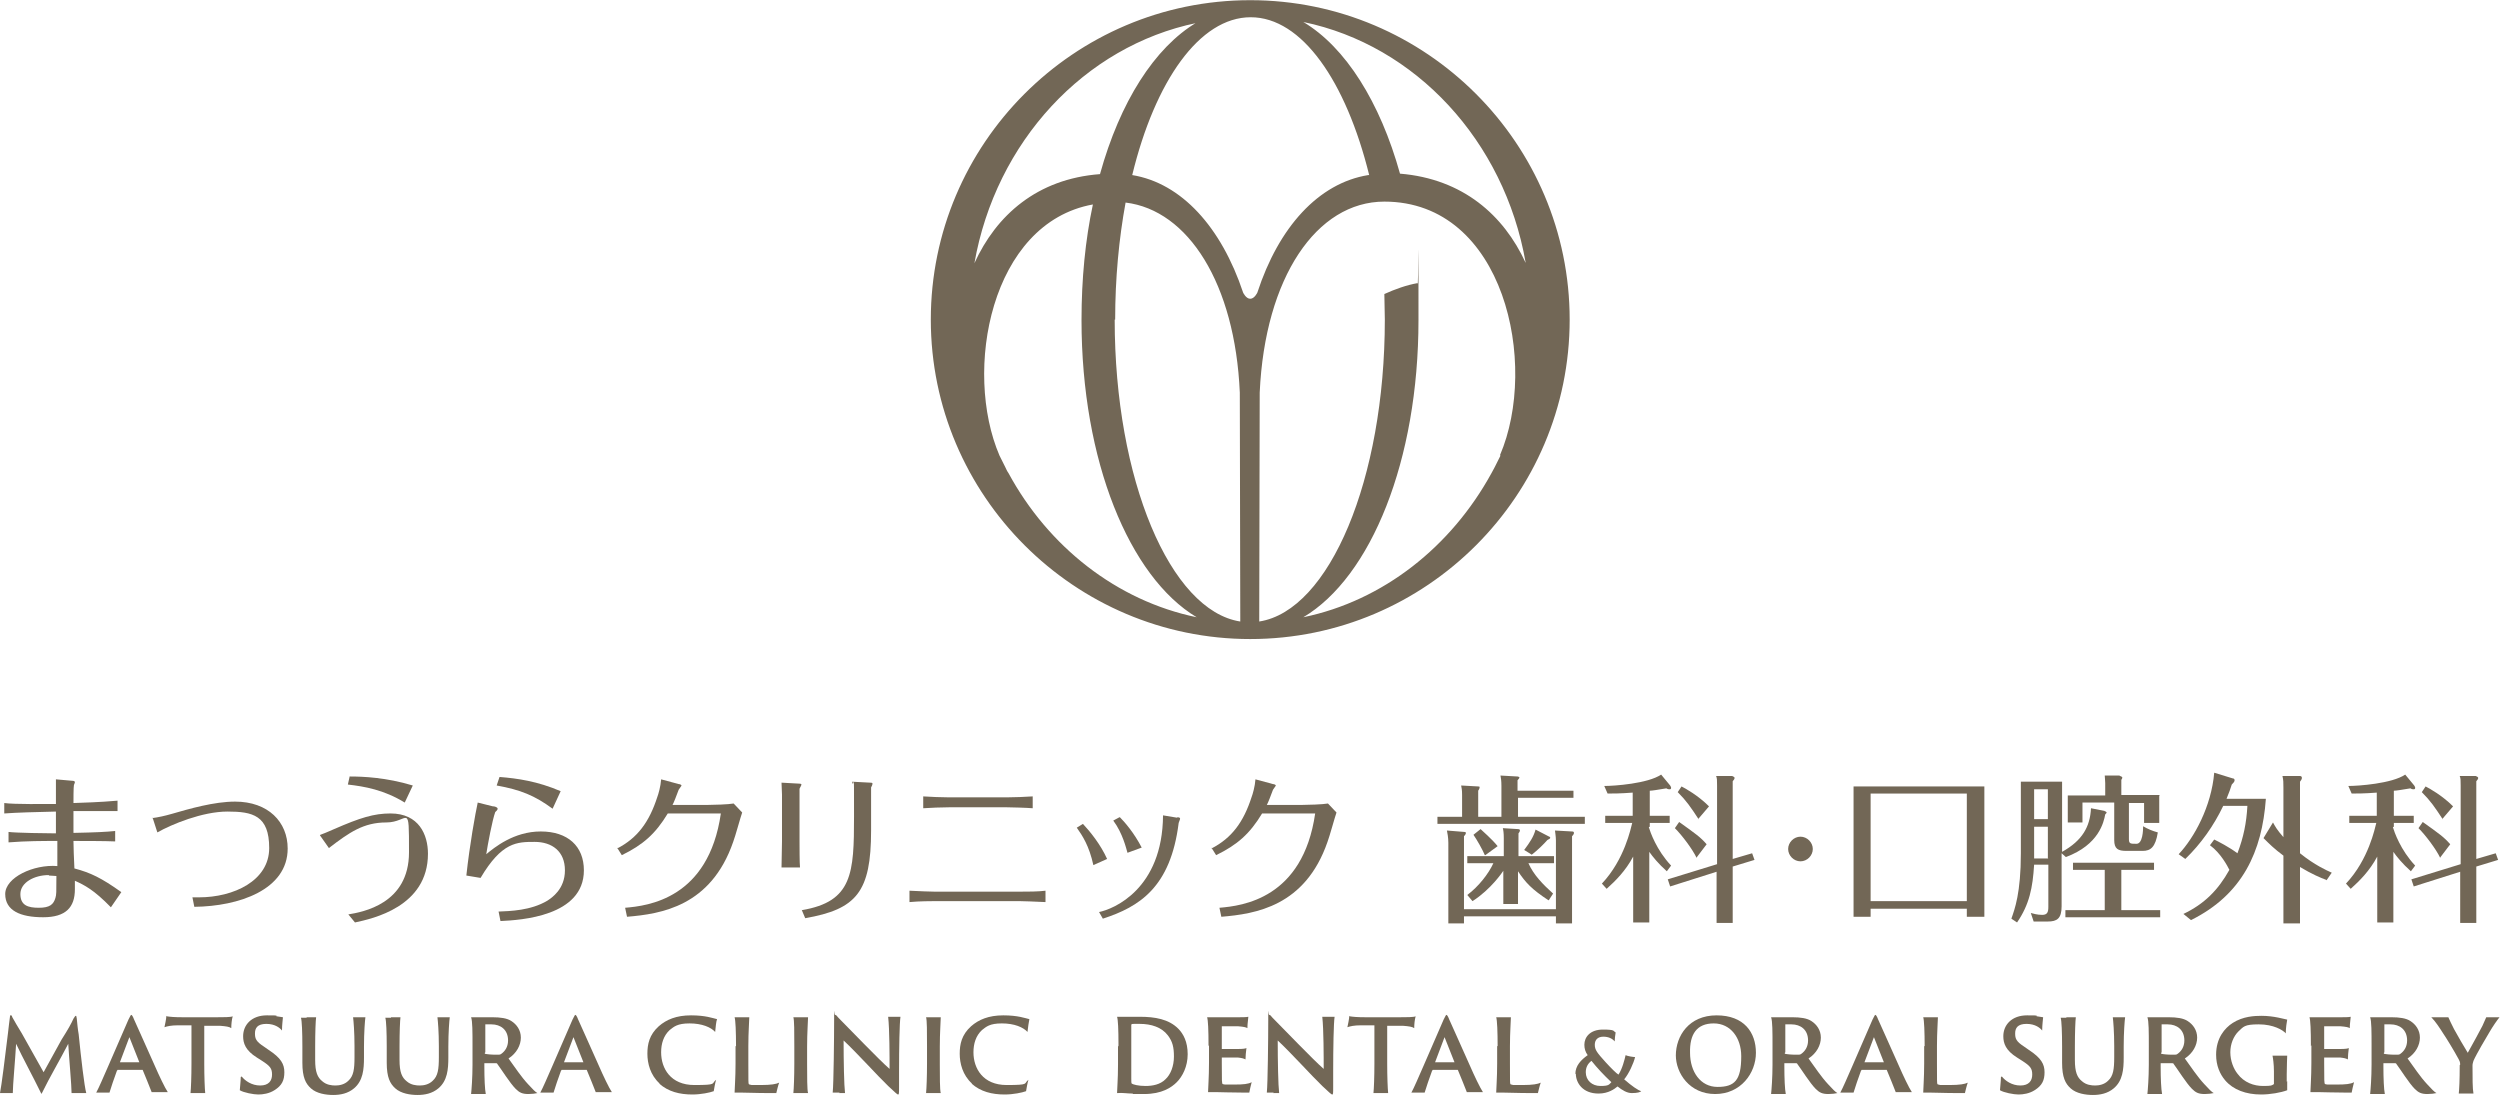 <?xml version="1.0" encoding="UTF-8"?>
<svg id="_レイヤー_1" data-name="レイヤー_1" xmlns="http://www.w3.org/2000/svg" width="186.1mm" height="82.9mm" xmlns:xlink="http://www.w3.org/1999/xlink" version="1.1" viewBox="0 0 527.5 234.9">
  <!-- Generator: Adobe Illustrator 29.2.1, SVG Export Plug-In . SVG Version: 2.1.0 Build 116)  -->
  <defs>
    <style>
      .st0 {
        fill: #726756;
      }
    </style>
  </defs>
  <path class="st0" d="M263.8,0c-37.2,0-67.4,30.3-67.4,67.4s30.3,67.4,67.4,67.4h0c37.2,0,67.4-30.3,67.4-67.4S301,0,263.8,0ZM321.9,55.4c-4.6-10-13.2-17.7-26.5-18.8-4.2-15.1-11.5-26.7-20.4-32,23.7,4.9,42.4,25.1,46.9,50.7ZM288.7,36.9c-10.5,1.7-18.9,11-23.4,24.8h0s-.6,1.3-1.5,1.3-1.5-1.3-1.5-1.3h0c-4.6-13.8-13-23.1-23.4-24.8,4.8-19.8,14.2-33.3,25-33.3s20.1,13.5,25,33.3ZM252.5,4.7c-8.9,5.3-16.2,16.8-20.4,32-13.3,1-21.9,8.7-26.5,18.8,4.5-25.6,23.2-45.8,46.9-50.7ZM212.8,99.8h0c-.3-.4-.5-.9-.7-1.3-.4-.8-.8-1.6-1.2-2.4-7.7-17.9-1.9-49.1,19.7-53-1.6,7.5-2.4,15.7-2.4,24.4,0,29.7,10.1,54.2,24.3,62.7-16.9-3.5-31.3-14.9-39.7-30.4ZM235.3,67.4c0-8.7.8-17.1,2.2-24.7,13.2,1.6,23.1,17.1,24.1,40.1,0,.7.1,48.3.1,48.3-14.8-2.3-26.5-30-26.5-63.7ZM263.8,67h0s0,0,0,0c0,0,0,0,0,0ZM316.6,96.1c-.4.8-.8,1.6-1.2,2.4-.2.4-.5.9-.7,1.3h0c-8.5,15.5-22.8,26.9-39.7,30.4,14.3-8.5,24.3-33.1,24.3-62.7s0-5.2-.2-7.8c-2.3.4-4.8,1.3-7,2.3,0,1.8.1,3.6.1,5.4,0,33.7-11.7,61.4-26.5,63.7,0,0,.1-47.6.1-48.3,1.1-24.3,12-40.3,26.3-40.3,25.4,0,32.6,34.4,24.4,53.5Z"/>
  <g>
    <g>
      <path class="st0" d="M11.8,177.4c-2.6,0-6.2,0-10,.3v-2.2c1.5.2,8.2.3,10,.3,0-2.4,0-2.6,0-4.6-4.3.1-8.2.2-10.9.4v-2.2c2.1.3,8.7.2,10.9.2,0-3,0-4.3,0-5.2l3.4.3c.4,0,.6.1.6.3s-.2.5-.2.6c-.1.4-.1,3.2-.1,3.8,6.3-.2,7.9-.4,9.3-.5v2.2c-2.4,0-6.8,0-9.3,0,0,1.9,0,3.3,0,4.6,4.8-.1,6.8-.2,8.8-.4v2.2c-2-.1-7.2-.1-8.8-.1,0,1.1.1,3.8.2,5.8,3.4.9,5.7,2,9.9,5l-2.2,3.2c-3.6-3.7-5.6-4.7-7.6-5.6,0,.4,0,1.3,0,1.8,0,3.8-1.9,5.9-6.7,5.9s-8-1.4-8-4.9,6-6.3,11-5.9v-5.3ZM10.3,184.6c-3.1,0-6,1.6-6,4s1.6,2.9,3.9,2.9,3.1-.7,3.5-2.1c.2-.7.2-1,.2-4.6-.5,0-.9-.1-1.6-.1Z"/>
      <path class="st0" d="M32,172.6c1.5-.2,2.8-.5,4.2-.9,3.8-1.1,9-2.6,13.4-2.6,7,0,11.1,4.3,11.1,9.9,0,8.7-10.3,12.2-19.7,12.3l-.4-2c.5,0,1,0,1.4,0,7.3,0,14.8-3.5,14.8-10.4s-3.5-7.7-8.8-7.7-11.8,2.7-14.8,4.4l-1-3.1Z"/>
      <path class="st0" d="M67.6,176.1c1.4-.5,2.6-1.1,2.9-1.2,5.5-2.4,8.4-3.3,11.9-3.3,6,0,7.9,4.5,7.9,8.5,0,11.2-11.7,13.7-15.4,14.5l-1.4-1.7c3-.5,12.8-2.2,12.8-13.1s0-6.3-4.8-6.3-7.8,2.1-12.1,5.4l-1.9-2.7ZM73.8,163.8c2.8,0,7.7.2,13.3,1.9l-1.7,3.6c-4.4-2.7-8.5-3.4-12-3.8l.4-1.8Z"/>
      <path class="st0" d="M104.1,170.1c.3,0,.9.2.9.5s-.4.6-.5.7c-.6,1.6-1.6,6.9-1.9,8.9,1.7-1.4,5.8-4.8,11.5-4.8s9.1,3.1,9.1,8.2c0,9.7-13.3,10.5-17.6,10.7l-.4-2c2.4-.1,6.8-.2,10.3-2.3.9-.6,3.7-2.4,3.7-6.4s-2.7-6-6.4-6-6.9,0-11.4,7.6l-3-.5c.7-6.5,1.9-13.1,2.4-15.4l3.2.8ZM105.4,163.9c3.8.3,8,.9,12.9,3l-1.7,3.7c-3.8-2.8-6.8-4-11.8-4.9l.6-1.8Z"/>
      <path class="st0" d="M130.2,179c4.3-2.2,6.8-5.6,8.5-10.9.2-.5.7-2.2.8-3.7l3.7,1c.3,0,.6.2.6.3s-.5.7-.6.9c-.4,1.1-1.1,2.9-1.3,3.2h7.4c1.1,0,4.5-.1,5.5-.3l1.8,1.9c-.3.8-1.5,5.2-1.9,6.2-4.7,13.6-15.2,15.2-22.4,15.8l-.4-1.9c4.8-.4,17.6-1.9,20.2-19.9h-11.2c-2.6,4.3-5.2,6.6-9.7,8.8l-1-1.6Z"/>
      <path class="st0" d="M165,167.6c0-.2-.1-2-.1-2.5l3.6.2c.2,0,.6,0,.6.2s-.4.8-.4.9v11.2c0,.8,0,4.5.1,5.4h-3.9c0-.5.1-4.9.1-5.5v-10ZM169.2,192c10.7-1.8,11-7.8,11-19.8s0-5.2-.4-7.3l3.8.2c.2,0,.5,0,.5.2s-.2.7-.3.8c0,.3,0,7.6,0,9.1,0,13-3.1,16.6-13.9,18.5l-.8-1.9Z"/>
      <path class="st0" d="M220.6,190.3c-2.2-.1-4.6-.2-5.4-.2h-18.1c-.4,0-3.1,0-5.2.2v-2.4c1.4.1,5,.2,5.3.2h18c1.6,0,3.9,0,5.4-.2v2.5ZM217.9,170.5c-1.1-.1-4.6-.2-5.4-.2h-12.3c-1.4,0-4,.1-5.4.2v-2.5c1.3.1,4.1.2,5.4.2h12.3c1.3,0,4.1-.1,5.4-.2v2.5Z"/>
      <path class="st0" d="M228.5,173.8c1.5,1.6,3.7,4.3,5.1,7.4l-2.9,1.3c-.9-4.1-2.3-6.2-3.5-7.9l1.3-.8ZM248.4,172.4c.4,0,.6.1.6.3s-.3.8-.3.9c-1.7,13.6-8.3,17.7-16,20.2l-.8-1.4c3-.6,13.4-4.8,13.5-20.4l3,.5ZM236.3,172.4c1,1,3,3.3,4.6,6.4l-3,1.1c-.3-1-1-4.1-3-6.8l1.3-.7Z"/>
      <path class="st0" d="M255.6,179c4.3-2.2,6.8-5.6,8.5-10.9.2-.5.7-2.2.8-3.7l3.7,1c.3,0,.6.2.6.3s-.5.7-.6.9c-.4,1.1-1.1,2.9-1.3,3.2h7.4c1.1,0,4.5-.1,5.5-.3l1.8,1.9c-.3.8-1.5,5.2-1.9,6.2-4.7,13.6-15.2,15.2-22.4,15.8l-.4-1.9c4.8-.4,17.6-1.9,20.2-19.9h-11.2c-2.6,4.3-5.2,6.6-9.7,8.8l-1-1.6Z"/>
      <path class="st0" d="M332,166.8v1.5h-11.7v4h14.1v1.5h-31.1v-1.5h5.2v-4.6c0-1.1-.1-1.5-.2-2l3.6.2c.2,0,.3,0,.3.2s-.2.6-.3.7v5.5h4.9v-6.5c0-1.1-.1-1.7-.2-2.2l3.6.2c.1,0,.4.1.4.2s-.1.3-.4.6v2.2h11.7ZM328.3,191.8v-14.5c0-.8-.2-2-.2-2.1l3.6.2c.3,0,.4.1.4.3s-.1.4-.4.7v18.4h-3.4v-1.5h-19.4v1.5h-3.3v-17c0-1.1-.2-2.1-.3-2.6l3.7.3c.2,0,.3.1.3.2,0,.2-.1.4-.4.7v15.4h19.4ZM326.7,189.9c-3.5-2.3-4.8-3.7-6.4-6.1v6.9h-3.1v-7c-.2.3-2.6,3.9-6.5,6.4l-1.1-1.3c2.4-1.8,4.5-4.5,5.5-6.7h-5.5v-1.5h7.7v-3.8c0-1.1-.1-1.7-.2-2.1l3.2.2c.4,0,.4.2.4.3,0,.2-.2.5-.3.6v4.8h7.5v1.5h-5.4c1.1,2.5,3.1,4.5,5.2,6.4l-.9,1.4ZM313.3,180.4c-.5-1.2-1.7-3.3-2.4-4.3l1.5-1.2c.3.3,2.4,2.1,3.6,3.6l-2.6,1.9ZM326.9,176.5c.1,0,.2.1.2.2,0,.2-.2.3-.6.5-.7.8-2,2.1-3.3,3.1l-1.6-1c1.2-1.6,2-2.8,2.4-4.3l2.9,1.5Z"/>
      <path class="st0" d="M347.9,174.5c.3,1,1.6,4.8,4.7,8.1l-.9,1.2c-1.8-1.6-3-3.1-3.7-4.1v14.9h-3.4v-13.9c-1.6,3-3.7,5.1-5.6,6.8l-1-1.1c4.8-5.1,6.1-11.7,6.4-12.8h-5.7v-1.5h5.8v-4.9c-2.5.2-4.3.2-5.3.2l-.7-1.6c2.1,0,9.2-.5,12-2.4l1.9,2.3c.1.2.2.3.2.5s-.1.3-.3.3-.4,0-.7-.2c-1.8.3-3,.5-3.5.5v5.3h4.2v1.5h-4.2v.8ZM369.7,180l.5,1.4-4.6,1.4v11.9h-3.4v-10.8l-9.8,3.1-.5-1.5,10.4-3.2v-16.6c0-1.2,0-1.5-.2-2h3.4c.2.1.5.2.5.4s-.2.5-.4.7v16.4l4.1-1.2ZM358,181c-.9-1.9-3.1-4.8-4.6-6.3l.9-1.3c3.5,2.5,4.5,3.2,5.8,4.7l-2.2,2.9ZM358.4,172.8c-1.7-2.6-2.6-3.9-4.4-5.7l.8-1.2c.8.4,3.5,1.9,5.8,4.2l-2.3,2.7Z"/>
      <path class="st0" d="M382.5,179.1c0,1.4-1.2,2.6-2.6,2.6s-2.6-1.2-2.6-2.6,1.2-2.6,2.6-2.6,2.6,1.2,2.6,2.6Z"/>
      <path class="st0" d="M394.7,191.7v1.7h-3.6v-27.5h27.6v27.5h-3.7v-1.7h-20.3ZM415,190.1v-22.7h-20.3v22.7h20.3Z"/>
      <path class="st0" d="M444,171.1c.2,0,.5.2.5.3s-.1.2-.3.4c-.3,1.6-1.3,6.4-8.3,9l-.9-.8v11.2c0,2.6-1,3.2-2.9,3.2h-3l-.6-1.8c.4.1,1.3.4,2.4.4s1.3-.6,1.3-1.7v-8.9h-3c-.3,4.9-1,8.4-3.6,12.2l-1.2-.8c.7-2,2-5.4,2-13.8v-15.1h8.7v14.8c4.3-2.4,5.9-5.3,6.1-9.2l3,.6ZM432.1,181v-6.6h-2.9v5.7c0,.1,0,.8,0,1h3ZM432.1,172.8v-6.3h-2.9v6.3h2.9ZM447.5,192h8.3v1.5h-20v-1.5h8.3v-8.5h-6.7v-1.5h17.1v1.5h-6.9v8.5ZM455.6,167.9v5.7h-3.2v-4.2h-3.2v7.6c0,1,.3,1,1.6,1s1.4-2.8,1.4-3.7c1,.6,2,1,3.1,1.3-.5,3.1-1.5,3.9-3.2,3.9h-3.4c-1.8,0-2.6-.4-2.6-2.3v-7.9h-6.7v4.2h-3.1v-5.7h7.9v-2.6c0-.7-.1-1.2-.1-1.6h3.1c0,.1.6.2.6.4s-.1.4-.2.5v3.2h8.1Z"/>
      <path class="st0" d="M467.2,177.1c1,.5,3,1.5,4.9,2.9,1.3-3.4,1.9-6.4,2.1-10h-5.1c-2,4.2-4.7,8-8,11.2l-1.4-1c3.3-3.5,6.9-10.1,7.5-17.2l3.9,1.2c.2,0,.4.1.4.4s-.3.6-.6.9c-.2.7-.6,1.8-1.1,3h8.3c-.8,11.1-4.9,20.2-15.8,25.6l-1.6-1.3c4.4-2.1,7.3-5,9.7-9.3-.4-.8-1.8-3.5-4.1-5.2l.9-1.2ZM490.8,185.6c-1.1-.4-3-1.2-5.5-2.7v11.9h-3.5v-14.3c-2-1.5-2.9-2.4-4.2-3.7l2-3.3c.5.9.8,1.5,2.2,3.1v-10.4c0-1.2,0-1.6-.2-2.5h3.7c.2,0,.4.1.4.4s-.2.5-.4.8v15.1c3.1,2.5,5.6,3.6,6.7,4.1l-1.1,1.6Z"/>
      <path class="st0" d="M504.9,174.5c.3,1,1.6,4.8,4.7,8.1l-.9,1.2c-1.8-1.6-3-3.1-3.7-4.1v14.9h-3.4v-13.9c-1.6,3-3.7,5.1-5.6,6.8l-1-1.1c4.8-5.1,6.1-11.7,6.4-12.8h-5.7v-1.5h5.8v-4.9c-2.5.2-4.3.2-5.3.2l-.7-1.6c2.1,0,9.2-.5,12-2.4l1.9,2.3c.1.2.2.3.2.5s-.1.3-.3.3-.4,0-.7-.2c-1.8.3-3,.5-3.5.5v5.3h4.2v1.5h-4.2v.8ZM526.6,180l.5,1.4-4.6,1.4v11.9h-3.4v-10.8l-9.8,3.1-.5-1.5,10.4-3.2v-16.6c0-1.2,0-1.5-.2-2h3.4c.2.1.5.2.5.4s-.2.5-.4.7v16.4l4.1-1.2ZM514.9,181c-.9-1.9-3.1-4.8-4.6-6.3l.9-1.3c3.5,2.5,4.5,3.2,5.8,4.7l-2.2,2.9ZM515.4,172.8c-1.7-2.6-2.6-3.9-4.4-5.7l.8-1.2c.8.4,3.5,1.9,5.8,4.2l-2.3,2.7Z"/>
    </g>
    <g>
      <path class="st0" d="M1.7,217.8c.1-1.2.3-2.3.4-3.3,0-.3,0-.3.2-.3s.2.1.3.4c.4.7,1.3,2.3,2,3.4l4.6,8.2,3.8-6.9c1.4-2.2,2-3.3,2.5-4.4.3-.5.4-.6.5-.6s.1,0,.2.6c.1,1,.2,2.2.4,3.3.5,5,1.2,11,1.6,12.4-.2,0-.6,0-1.3,0s-1.5,0-1.8,0c0-1.6-.5-7-.7-10.4-1.7,3.3-4,7.2-5.5,10.3-.1.3-.2.3-.3,0-1.7-3.5-3.8-7.3-5.2-10.3-.2,3.5-.7,8.8-.7,10.4-.3,0-.9,0-1.1,0-.7,0-1.3,0-1.6,0,.3-1.4,1.1-7.8,1.7-12.8Z"/>
      <path class="st0" d="M24.8,225.8c0,0,0,0-.1,0-.6,1.6-1.3,3.7-1.6,4.7-.3,0-.6,0-1.2,0s-1.3,0-1.6,0c.6-1.1,1.4-3,2.5-5.5l4.3-9.9c.4-.8.5-1,.6-1s.3.2.6,1c.3.6,2.4,5.4,4.3,9.6,1,2.3,2.2,4.8,2.8,5.7-.6,0-1.1,0-1.4,0-.8,0-1.6,0-2,0-.4-1-1.3-3.3-1.9-4.7,0,0,0,0,0,0h-5.3ZM29.4,224.1c0,0,0,0,0,0l-2.1-5.3-2,5.3c0,0,0,0,0,0h4Z"/>
      <path class="st0" d="M35.2,214.4c.6.1,1.5.2,3.4.2h7.1c1.4,0,3,0,3.4-.2-.2.7-.3,1.7-.3,2.5-.4-.3-1.1-.4-2.4-.5-.8,0-1.6,0-3.3,0v8.1c0,2.5.1,5.2.2,6.1-.3,0-.7,0-1.2,0-.8,0-1.4,0-1.9,0,.1-.9.2-3.5.2-6.2v-8.1c-.9,0-1.5,0-2.8,0-1.5,0-2.3.2-2.9.4.1-.5.4-1.8.4-2.4Z"/>
      <path class="st0" d="M51,227.1c.7.9,2.1,1.9,3.9,1.9s2.5-1,2.5-2.3-.4-1.8-2.1-2.9l-1.1-.7c-2.4-1.5-2.9-3-2.9-4.5,0-2.4,1.8-4.4,5-4.4s1.6.1,2.1.2c.7.1,1.2.2,1.3.2,0,.2-.2,1.6-.2,2.8-.4-.5-1.4-1.4-3.3-1.4s-2.4.9-2.4,2,.2,1.7,1.9,2.8l1,.7c2.6,1.7,3.3,3,3.3,4.7s-.5,2.8-2.1,3.8c-1.1.7-2.4.9-3.4.9s-3.1-.4-3.9-.9c0-.4.2-1.9.2-2.8Z"/>
      <path class="st0" d="M64.7,214.6c.9,0,1.6,0,2,0-.1.7-.2,3.2-.2,6.2v2.8c0,2.6.5,3.7,1.5,4.5.9.8,2,.9,2.8.9s1.9-.2,2.7-1c1.1-1,1.3-2.4,1.3-5v-2.3c0-3-.2-5.3-.3-6.1.3,0,.8,0,1.1,0,.7,0,1.3,0,1.5,0-.1.7-.3,3.2-.3,6.2v2.3c0,2.5-.2,4.9-2.1,6.5-1.3,1.1-2.9,1.4-4.4,1.4s-3.5-.3-4.7-1.4c-1.1-1-1.8-2.3-1.8-5.4v-3.4c0-3-.1-5.5-.3-6.1.3,0,.8,0,1.2,0Z"/>
      <path class="st0" d="M82.5,214.6c.9,0,1.6,0,2,0-.1.7-.2,3.2-.2,6.2v2.8c0,2.6.5,3.7,1.5,4.5.9.8,2,.9,2.8.9s1.9-.2,2.7-1c1.1-1,1.3-2.4,1.3-5v-2.3c0-3-.2-5.3-.3-6.1.3,0,.8,0,1.1,0,.7,0,1.3,0,1.5,0-.1.7-.3,3.2-.3,6.2v2.3c0,2.5-.2,4.9-2.1,6.5-1.3,1.1-2.9,1.4-4.4,1.4s-3.5-.3-4.7-1.4c-1.1-1-1.8-2.3-1.8-5.4v-3.4c0-3-.1-5.5-.3-6.1.3,0,.8,0,1.2,0Z"/>
      <path class="st0" d="M99.7,220.7c0-3,0-5.3-.3-6.1.5,0,.9,0,1.3,0s2.3,0,3.2,0c1.7,0,3.1.2,4,.8,1.1.7,2,1.9,2,3.5s-.9,3.3-2.6,4.4c1.3,1.8,2.7,3.9,4.1,5.4,1,1.1,1.6,1.7,2,1.9-.4.1-1.2.2-1.9.2-1.3,0-1.9-.3-2.7-1.1-1.2-1.2-3-4.1-3.9-5.3,0-.1-.1-.1-.3-.1-.5,0-1.6,0-2.4,0,0,0,0,0,0,.1v.6c0,2.5.1,4.8.3,5.8-.3,0-.8,0-1.3,0s-1.5,0-1.8,0c.1-.9.3-3.5.3-6.2v-3.7ZM102.3,222.1c0,.2,0,.2,0,.2.4.1,1.3.2,2.3.2s.9,0,1.2-.2c.7-.5,1.4-1.4,1.4-2.8,0-2.3-1.6-3.4-3.5-3.4s-1.1,0-1.3,0c0,0,0,0,0,.1v5.8Z"/>
      <path class="st0" d="M118.5,225.8c0,0,0,0-.1,0-.6,1.6-1.3,3.7-1.6,4.7-.3,0-.6,0-1.2,0s-1.3,0-1.6,0c.6-1.1,1.4-3,2.5-5.5l4.3-9.9c.4-.8.5-1,.6-1s.3.2.6,1c.3.6,2.4,5.4,4.3,9.6,1,2.3,2.2,4.8,2.8,5.7-.6,0-1.1,0-1.4,0-.8,0-1.6,0-2,0-.4-1-1.3-3.3-1.9-4.7,0,0,0,0,0,0h-5.3ZM123.1,224.1c0,0,0,0,0,0l-2.1-5.3-2,5.3c0,0,0,0,0,0h4Z"/>
      <path class="st0" d="M139.2,228.6c-2-1.8-2.6-4.3-2.6-6.3s.4-4,2.4-5.8c1.6-1.4,3.7-2.3,6.8-2.3s4.6.6,5.5.8c-.2.5-.3,1.7-.4,2.7-.9-1-2.8-1.8-5.4-1.8s-3.3.7-4.2,1.4c-1.3,1.2-1.8,2.9-1.8,4.7,0,3.4,2,6.9,7,6.9s3.5-.3,4.6-1.1c-.2.6-.4,1.8-.5,2.4-.8.3-2.7.7-4.5.7-2.7,0-5.1-.6-7-2.3Z"/>
      <path class="st0" d="M155.3,220.7c0-3-.1-5.5-.3-6.1.2,0,.9,0,1.3,0,.8,0,1.6,0,1.8,0,0,.8-.2,3.1-.2,6.1v3.6c0,3.8,0,4.3.1,4.4,0,.1.3.1.6.2.4,0,1.1,0,2,0,2.1,0,3.2-.2,3.8-.5-.2.5-.5,1.8-.6,2.2-.1,0-.4,0-1.4,0-3.1,0-4.4-.1-5.9-.1s-1.2,0-1.5,0c0-.8.2-3,.2-6.1v-3.7Z"/>
      <path class="st0" d="M167.6,220.7c0-3,0-5.5-.2-6.1.2,0,.8,0,1.3,0,.9,0,1.6,0,1.8,0,0,.8-.2,3.2-.2,6.2v3.7c0,2.5,0,5.5.2,6.1-.2,0-.8,0-1.3,0s-1.5,0-1.8,0c.1-.9.2-3.5.2-6.2v-3.7Z"/>
      <path class="st0" d="M177.2,230.5c-.3,0-1.3,0-1.5,0,.2-1.9.3-11.5.3-15.2s0-1.2.2-1.2.3.1.7.6c2.3,2.3,8.6,8.9,10.8,10.8,0-2.4,0-8.4-.3-11,.2,0,.8,0,1.1,0,.6,0,1.4,0,1.5,0-.2,1.3-.3,6.5-.3,11.6v3.1c0,1.5,0,1.7-.2,1.7s-.7-.5-2.1-1.8c-2.1-2-6.6-7-9.4-9.6,0,4.3.1,9.5.3,11.1-.4,0-.9,0-1.3,0Z"/>
      <path class="st0" d="M195.6,220.7c0-3,0-5.5-.2-6.1.2,0,.8,0,1.3,0,.9,0,1.6,0,1.8,0,0,.8-.2,3.2-.2,6.2v3.7c0,2.5,0,5.5.2,6.1-.2,0-.8,0-1.3,0s-1.5,0-1.8,0c.1-.9.2-3.5.2-6.2v-3.7Z"/>
      <path class="st0" d="M205.1,228.6c-2-1.8-2.6-4.3-2.6-6.3s.4-4,2.4-5.8c1.6-1.4,3.7-2.3,6.8-2.3s4.6.6,5.5.8c-.1.5-.3,1.7-.4,2.7-.9-1-2.8-1.8-5.4-1.8s-3.3.7-4.2,1.4c-1.3,1.2-1.8,2.9-1.8,4.7,0,3.4,2,6.9,7,6.9s3.5-.3,4.6-1.1c-.2.6-.4,1.8-.5,2.4-.8.3-2.7.7-4.5.7-2.7,0-5.1-.6-7-2.3Z"/>
      <path class="st0" d="M236,220.6c0-3.6-.1-5.5-.3-6.1.2,0,.8,0,1.4,0s1.8,0,3.4,0c3.2,0,6.1.5,8.1,2.5,1.1,1.1,2,2.8,2,5.4s-1.1,4.7-2.3,5.9c-1.1,1.1-3.1,2.5-6.9,2.5s-1.8,0-2.5-.1c-1.1,0-2-.2-3.2-.1,0-.9.2-2.8.2-6v-3.8ZM238.7,223.5c0,2.3,0,3.5,0,4,0,.6,0,1,.1,1.1.3.2,1.4.5,2.9.5s3.1-.3,4.2-1.4c1.1-1,1.8-2.8,1.8-4.8s-.3-3.2-1.3-4.5c-1.3-1.7-3.5-2.4-5.9-2.4s-1.5,0-1.8.2c0,0,0,0,0,.1,0,.4,0,2.1,0,4.1v3Z"/>
      <path class="st0" d="M255,220.7c0-3.5-.1-5.5-.3-6.1.4,0,1.1,0,1.7,0h5c.6,0,1.6,0,2-.1,0,.4-.2,1.4-.2,2.4-.3-.2-.8-.3-2-.4-.7,0-2,0-3.4,0s0,0,0,0v4.7c0,0,0,.1,0,.1.4,0,2.6,0,3.3,0,1.3,0,1.7-.1,1.9-.2-.1.7-.2,1.8-.2,2.4-.4-.2-.7-.3-1.6-.4-.7,0-2.9,0-3.4,0s0,0,0,0v1.2c0,3.8,0,4.3.2,4.4,0,0,.3.1.5.1.6,0,1.1,0,2,0,1.8,0,2.9-.1,3.6-.5-.2.7-.4,1.7-.5,2.2,0,0-.4,0-1.2,0-2.9,0-4.5-.1-5.7-.1s-1.5,0-1.8,0c0-.8.2-3.1.2-6.2v-3.7Z"/>
      <path class="st0" d="M268.8,230.5c-.3,0-1.3,0-1.5,0,.2-1.9.3-11.5.3-15.2s0-1.2.2-1.2.3.1.7.6c2.3,2.3,8.6,8.9,10.8,10.8,0-2.4,0-8.4-.3-11,.2,0,.8,0,1.1,0,.6,0,1.4,0,1.5,0-.2,1.3-.3,6.5-.3,11.6v3.1c0,1.5,0,1.7-.2,1.7s-.7-.5-2.1-1.8c-2.1-2-6.6-7-9.4-9.6,0,4.3.1,9.5.3,11.1-.4,0-.9,0-1.3,0Z"/>
      <path class="st0" d="M284.8,214.4c.6.1,1.5.2,3.4.2h7.1c1.4,0,3,0,3.4-.2-.2.7-.3,1.7-.3,2.5-.4-.3-1.1-.4-2.4-.5-.8,0-1.6,0-3.3,0v8.1c0,2.5.1,5.2.2,6.1-.3,0-.7,0-1.2,0-.8,0-1.4,0-1.9,0,.1-.9.2-3.5.2-6.2v-8.1c-.9,0-1.5,0-2.8,0-1.5,0-2.3.2-2.9.4.1-.5.4-1.8.4-2.4Z"/>
      <path class="st0" d="M302.3,225.8c0,0,0,0-.1,0-.6,1.6-1.3,3.7-1.6,4.7-.3,0-.6,0-1.2,0s-1.3,0-1.6,0c.6-1.1,1.4-3,2.5-5.5l4.3-9.9c.4-.8.5-1,.6-1s.3.2.6,1c.3.6,2.4,5.4,4.3,9.6,1,2.3,2.2,4.8,2.8,5.7-.6,0-1.1,0-1.4,0-.8,0-1.6,0-2,0-.4-1-1.3-3.3-1.9-4.7,0,0,0,0,0,0h-5.3ZM306.9,224.1c0,0,0,0,0,0l-2.1-5.3-2,5.3c0,0,0,0,0,0h4Z"/>
      <path class="st0" d="M316,220.7c0-3-.1-5.5-.3-6.1.2,0,.9,0,1.3,0,.8,0,1.6,0,1.8,0,0,.8-.2,3.1-.2,6.1v3.6c0,3.8,0,4.3.1,4.4,0,.1.3.1.6.2.4,0,1.1,0,2,0,2.1,0,3.2-.2,3.8-.5-.2.5-.5,1.8-.6,2.2-.1,0-.4,0-1.4,0-3.1,0-4.4-.1-5.9-.1s-1.2,0-1.5,0c0-.8.2-3,.2-6.1v-3.7Z"/>
      <path class="st0" d="M332.4,226.6c0-1.8,1.2-3,2.6-4-.5-.7-.7-1.4-.7-2.2,0-1.6,1.2-3.2,3.9-3.2s2.1.3,2.7.6c-.1.5-.2,1.5-.2,1.9-.5-.6-1.3-1-2.4-1s-1.8.6-1.8,1.7.5,1.7,2.3,3.7c1.1,1.2,2.3,2.4,2.7,2.6.8-1.2,1.3-3.2,1.5-4.1.4.2,1.6.4,2,.4-.3,1.3-1.3,3.5-2.3,4.7,1.6,1.4,2.9,2.3,3.6,2.5-.2.2-.8.4-2,.4-1,0-2-.6-3-1.4-.6.5-1.9,1.5-4,1.5-3.4,0-4.8-2.3-4.8-4.2ZM340,228.3c-1.6-1.5-3-3-4.2-4.5-.8.6-1.2,1.4-1.2,2.4,0,1.7,1.3,2.9,3.1,2.9s1.8-.3,2.3-.8Z"/>
      <path class="st0" d="M353.6,222.7c0-4.2,2.8-8.5,8.6-8.5s8.3,3.6,8.3,7.9-3.2,8.7-8.6,8.7-8.3-4.4-8.3-8.2ZM367.4,222.8c0-3.8-2.2-6.9-5.8-6.9s-5.1,2.3-5,6.2c0,4,2.2,7.2,5.8,7.2s5-1.4,5-6.4Z"/>
      <path class="st0" d="M374,220.7c0-3,0-5.3-.3-6.1.5,0,.9,0,1.3,0s2.3,0,3.2,0c1.7,0,3.1.2,4,.8,1.1.7,2,1.9,2,3.5s-.9,3.3-2.6,4.4c1.3,1.8,2.7,3.9,4.1,5.4,1,1.1,1.6,1.7,2,1.9-.4.1-1.2.2-1.9.2-1.3,0-1.9-.3-2.7-1.1-1.2-1.2-3-4.1-3.9-5.3,0-.1-.1-.1-.3-.1-.5,0-1.6,0-2.4,0,0,0,0,0,0,.1v.6c0,2.5.1,4.8.3,5.8-.3,0-.8,0-1.3,0s-1.5,0-1.8,0c.1-.9.3-3.5.3-6.2v-3.7ZM376.6,222.1c0,.2,0,.2,0,.2.4.1,1.3.2,2.3.2s.9,0,1.2-.2c.7-.5,1.4-1.4,1.4-2.8,0-2.3-1.6-3.4-3.5-3.4s-1.1,0-1.3,0c0,0,0,0,0,.1v5.8Z"/>
      <path class="st0" d="M392.8,225.8c0,0,0,0-.1,0-.6,1.6-1.3,3.7-1.6,4.7-.3,0-.6,0-1.2,0s-1.3,0-1.6,0c.6-1.1,1.4-3,2.5-5.5l4.3-9.9c.4-.8.5-1,.6-1s.3.2.6,1c.3.6,2.4,5.4,4.3,9.6,1,2.3,2.2,4.8,2.8,5.7-.6,0-1.1,0-1.4,0-.8,0-1.6,0-2,0-.4-1-1.3-3.3-1.9-4.7,0,0,0,0,0,0h-5.3ZM397.5,224.1c0,0,0,0,0,0l-2.1-5.3-2,5.3c0,0,0,0,0,0h4Z"/>
      <path class="st0" d="M406.1,220.7c0-3-.1-5.5-.3-6.1.2,0,.9,0,1.3,0,.8,0,1.6,0,1.8,0,0,.8-.2,3.1-.2,6.1v3.6c0,3.8,0,4.3.1,4.4,0,.1.3.1.6.2.4,0,1.1,0,2,0,2.1,0,3.2-.2,3.8-.5-.2.5-.5,1.8-.6,2.2-.1,0-.4,0-1.4,0-3.1,0-4.4-.1-5.9-.1s-1.2,0-1.5,0c0-.8.2-3,.2-6.1v-3.7Z"/>
      <path class="st0" d="M422.4,227.1c.7.9,2.1,1.9,3.9,1.9s2.5-1,2.5-2.3-.4-1.8-2.1-2.9l-1.1-.7c-2.4-1.5-2.9-3-2.9-4.5,0-2.4,1.8-4.4,5-4.4s1.6.1,2.1.2c.7.1,1.2.2,1.3.2,0,.2-.2,1.6-.2,2.8-.4-.5-1.4-1.4-3.3-1.4s-2.4.9-2.4,2,.2,1.7,1.9,2.8l1,.7c2.6,1.7,3.3,3,3.3,4.7s-.5,2.8-2.1,3.8c-1.1.7-2.4.9-3.4.9s-3.1-.4-3.9-.9c0-.4.2-1.9.2-2.8Z"/>
      <path class="st0" d="M436,214.6c.9,0,1.6,0,2,0-.1.7-.2,3.2-.2,6.2v2.8c0,2.6.5,3.7,1.5,4.5.9.8,2,.9,2.8.9s1.9-.2,2.7-1c1.1-1,1.3-2.4,1.3-5v-2.3c0-3-.2-5.3-.3-6.1.3,0,.8,0,1.1,0,.7,0,1.3,0,1.5,0-.1.7-.3,3.2-.3,6.2v2.3c0,2.5-.2,4.9-2.1,6.5-1.3,1.1-2.9,1.4-4.4,1.4s-3.5-.3-4.7-1.4c-1.1-1-1.8-2.3-1.8-5.4v-3.4c0-3-.1-5.5-.3-6.1.3,0,.8,0,1.2,0Z"/>
      <path class="st0" d="M453.4,220.7c0-3,0-5.3-.3-6.1.5,0,.9,0,1.3,0s2.3,0,3.2,0c1.7,0,3.1.2,4,.8,1.1.7,2,1.9,2,3.5s-.9,3.3-2.6,4.4c1.3,1.8,2.7,3.9,4.1,5.4,1,1.1,1.6,1.7,2,1.9-.4.1-1.2.2-1.9.2-1.3,0-1.9-.3-2.7-1.1-1.2-1.2-3-4.1-3.9-5.3,0-.1-.1-.1-.3-.1-.5,0-1.6,0-2.4,0,0,0,0,0,0,.1v.6c0,2.5.1,4.8.3,5.8-.3,0-.8,0-1.3,0s-1.5,0-1.8,0c.1-.9.3-3.5.3-6.2v-3.7ZM456,222.1c0,.2,0,.2,0,.2.4.1,1.3.2,2.3.2s.9,0,1.2-.2c.7-.5,1.4-1.4,1.4-2.8,0-2.3-1.6-3.4-3.5-3.4s-1.1,0-1.3,0c0,0,0,0,0,.1v5.8Z"/>
      <path class="st0" d="M482.6,228.1c0,1.1,0,1.6,0,1.9-1.3.5-3.6.9-5.5.9-3.2,0-5.9-1-7.6-3-1.1-1.3-1.9-3.1-1.9-5.4,0-3.5,1.8-5.6,3.5-6.7,2.2-1.4,4.6-1.5,6.1-1.5,2.6,0,4.8.7,5.4.8-.1.5-.3,1.8-.3,2.9-.6-.7-2.6-1.9-5.7-1.9s-3.2.5-4.3,1.5c-1,1-1.7,2.6-1.7,4.4s.7,3.5,1.5,4.5c1.4,1.9,3.5,2.6,5.4,2.6s1.8-.1,2.3-.4c0,0,0-.2,0-.6v-2.1c0-1.5-.2-2.8-.3-3.3.4,0,1,0,1.4,0,.9,0,1.4,0,1.7,0,0,.5-.1,2-.1,3.9v1.6Z"/>
      <path class="st0" d="M487.6,220.7c0-3.5-.1-5.5-.3-6.1.4,0,1.1,0,1.7,0h5c.6,0,1.6,0,2-.1,0,.4-.2,1.4-.2,2.4-.3-.2-.8-.3-2-.4-.7,0-2,0-3.4,0s0,0,0,0v4.7c0,0,0,.1,0,.1.4,0,2.6,0,3.3,0,1.3,0,1.7-.1,1.9-.2-.1.7-.2,1.8-.2,2.4-.4-.2-.7-.3-1.6-.4-.7,0-2.9,0-3.4,0s0,0,0,0v1.2c0,3.8,0,4.3.2,4.4,0,0,.3.1.5.1.6,0,1.1,0,2,0,1.8,0,2.9-.1,3.6-.5-.2.7-.4,1.7-.5,2.2,0,0-.4,0-1.2,0-2.9,0-4.5-.1-5.7-.1s-1.5,0-1.8,0c0-.8.2-3.1.2-6.2v-3.7Z"/>
      <path class="st0" d="M500.4,220.7c0-3,0-5.3-.3-6.1.5,0,.9,0,1.3,0s2.3,0,3.2,0c1.7,0,3.1.2,4,.8,1.1.7,2,1.9,2,3.5s-.9,3.3-2.6,4.4c1.3,1.8,2.7,3.9,4.1,5.4,1,1.1,1.6,1.7,2,1.9-.4.1-1.2.2-1.9.2-1.3,0-1.9-.3-2.7-1.1-1.2-1.2-3-4.1-3.9-5.3,0-.1-.1-.1-.3-.1-.5,0-1.6,0-2.4,0,0,0,0,0,0,.1v.6c0,2.5.1,4.8.3,5.8-.3,0-.8,0-1.3,0s-1.5,0-1.8,0c.1-.9.3-3.5.3-6.2v-3.7ZM503,222.1c0,.2,0,.2,0,.2.4.1,1.3.2,2.3.2s.9,0,1.2-.2c.7-.5,1.4-1.4,1.4-2.8,0-2.3-1.6-3.4-3.5-3.4s-1.1,0-1.3,0c0,0,0,0,0,.1v5.8Z"/>
      <path class="st0" d="M519.1,224.6c0-.6-.2-.9-.3-1.1-.9-1.7-2.8-4.8-3.3-5.5-.7-1.1-1.6-2.5-2.5-3.4.4,0,.8,0,1.5,0s1.9,0,2.1,0c.2.5.7,1.5,1.2,2.5.3.6,2.5,4.4,2.9,5,1-1.8,2.6-4.7,3.1-5.7.2-.4.6-1.3.8-1.8.2,0,.7,0,1,0,1,0,1.7,0,1.8,0-.5.6-1.4,1.9-2.1,3.1-.6,1-2.8,4.7-3.4,6.1-.1.4-.2.6-.2,1,0,2.6,0,4.9.2,5.9-.2,0-.7,0-1.3,0s-1.5,0-1.8,0c.1-.9.2-2.7.2-6Z"/>
    </g>
  </g>
</svg>